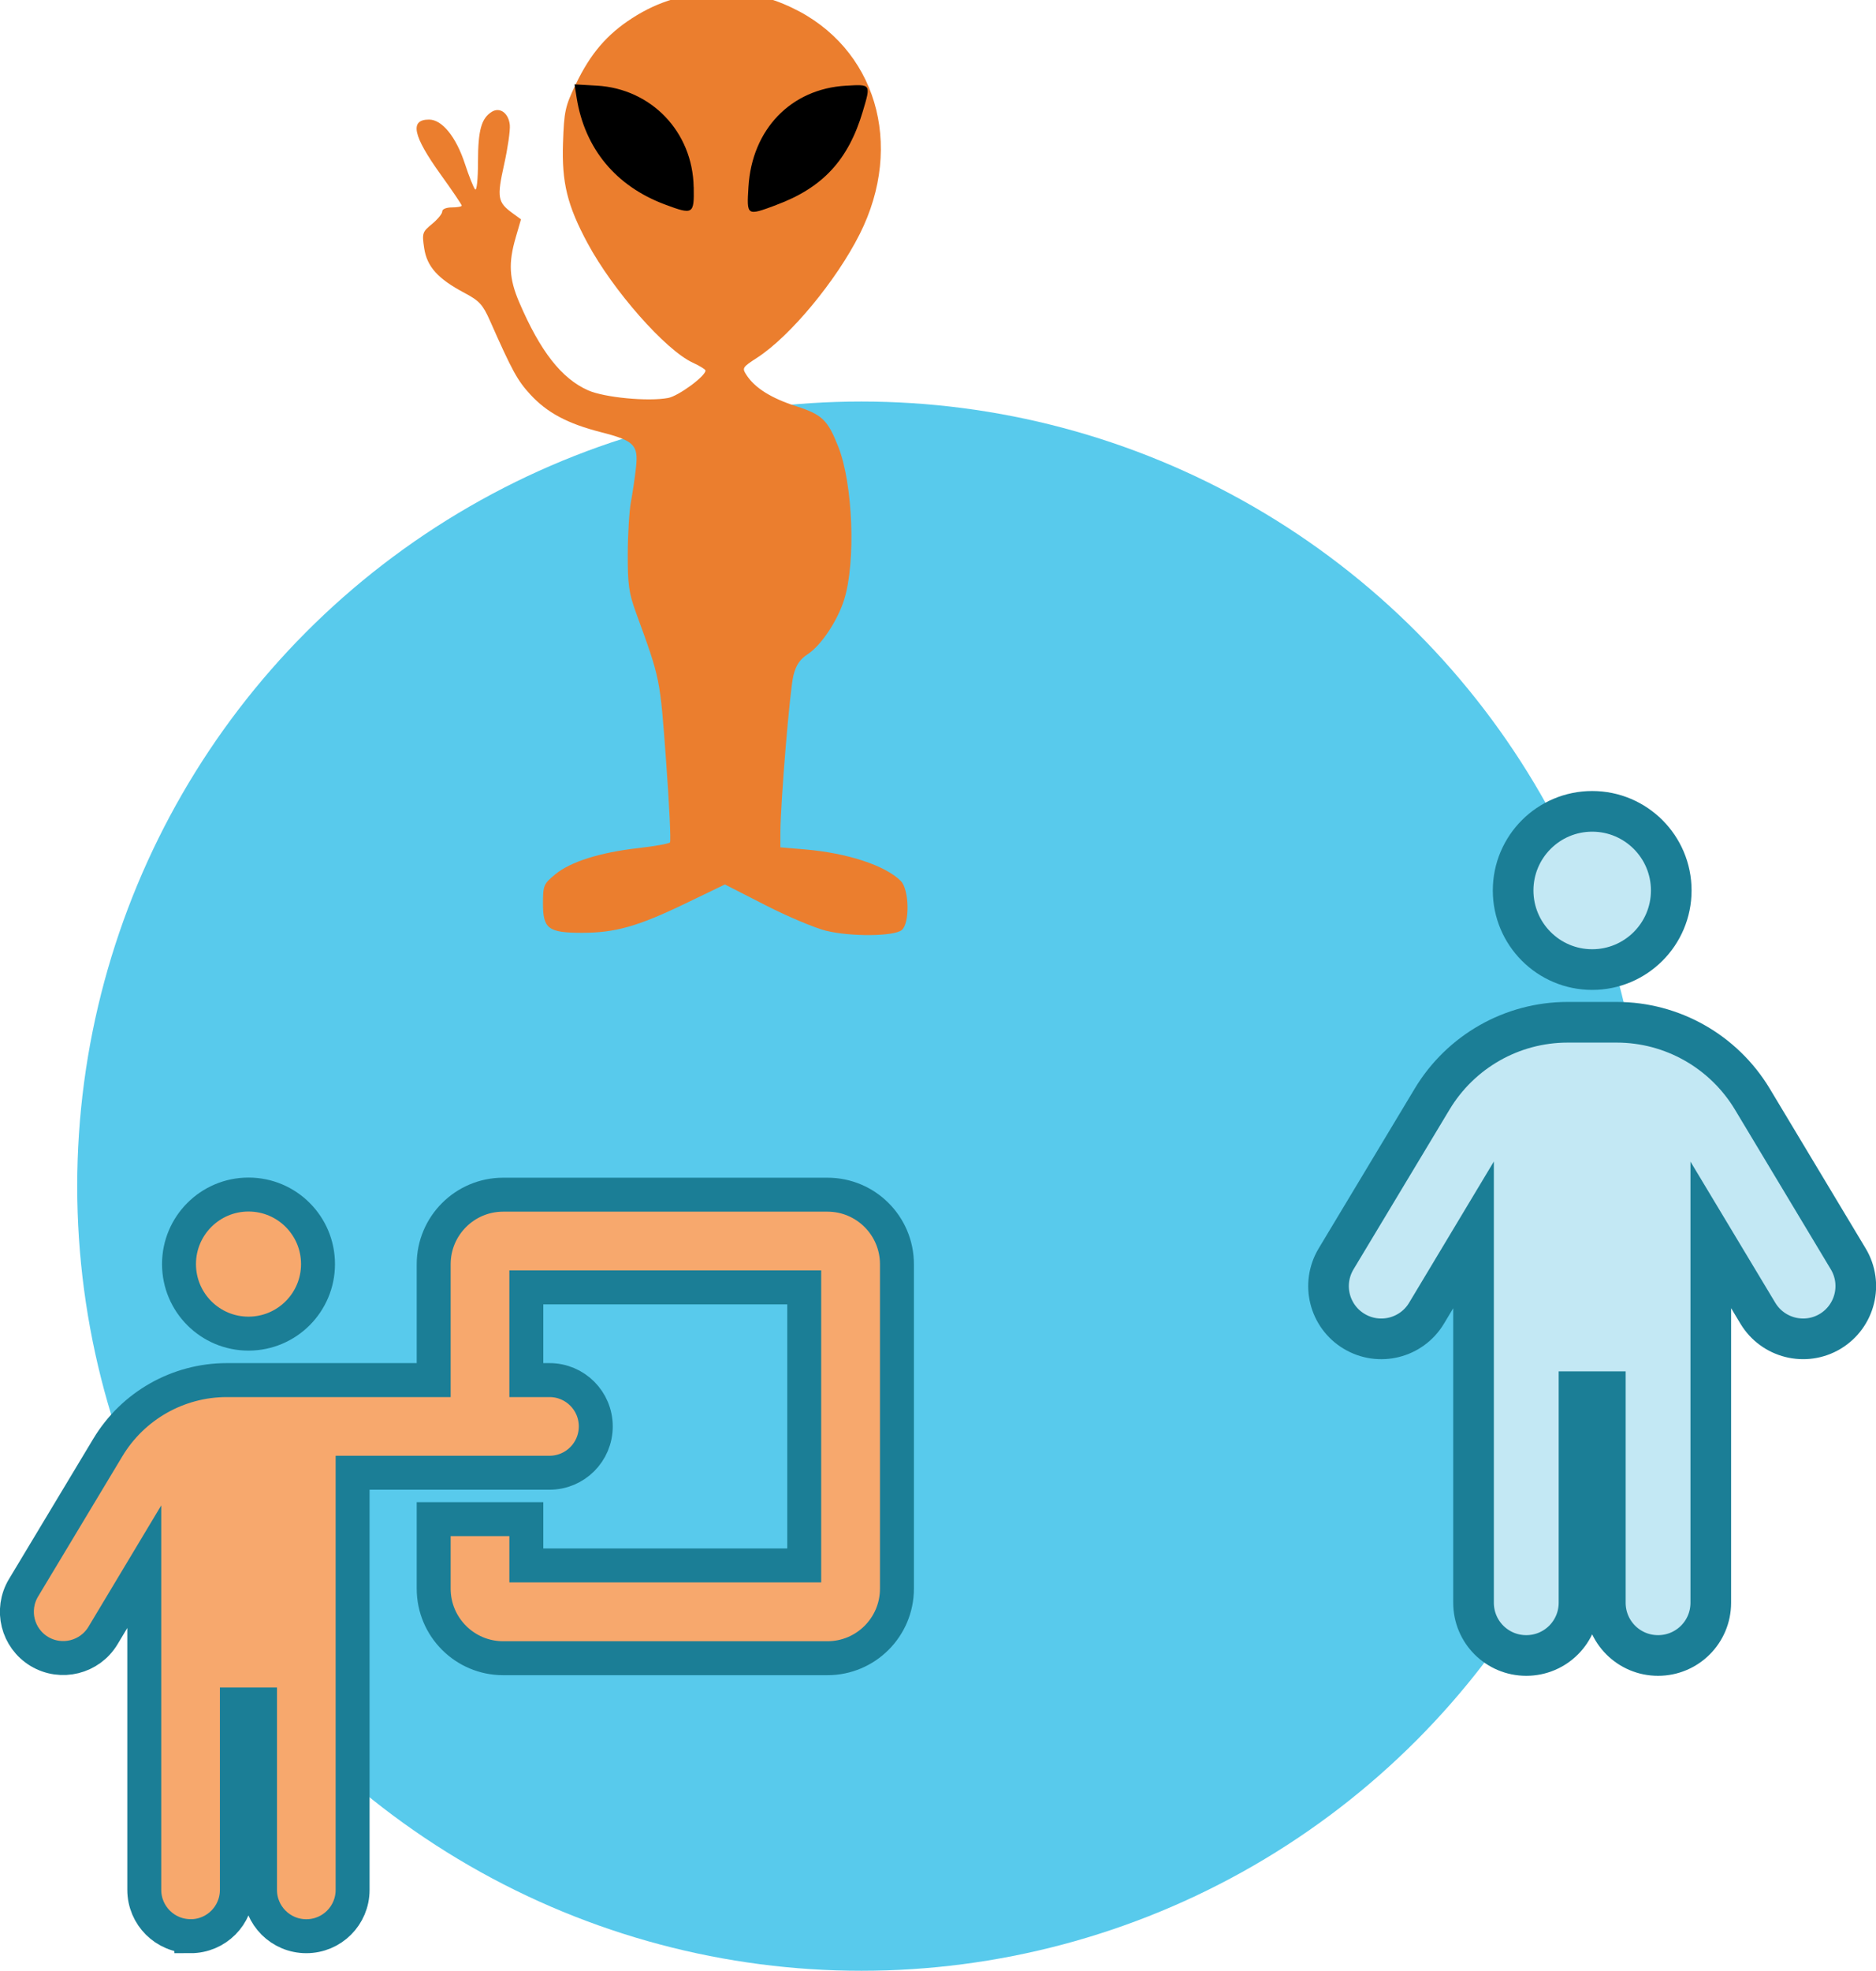<?xml version="1.0" encoding="UTF-8" standalone="no"?>
<!-- Created with Inkscape (http://www.inkscape.org/) -->

<svg
   width="28.853mm"
   height="30.301mm"
   viewBox="0 0 28.853 30.301"
   version="1.1"
   id="svg16092"
   inkscape:version="1.1.2 (b8e25be833, 2022-02-05)"
   sodipodi:docname="auditeuir_emotion.svg"
   xmlns:inkscape="http://www.inkscape.org/namespaces/inkscape"
   xmlns:sodipodi="http://sodipodi.sourceforge.net/DTD/sodipodi-0.dtd"
   xmlns="http://www.w3.org/2000/svg"
   xmlns:svg="http://www.w3.org/2000/svg">
  <sodipodi:namedview
     id="namedview16094"
     pagecolor="#ffffff"
     bordercolor="#666666"
     borderopacity="1.0"
     inkscape:pageshadow="2"
     inkscape:pageopacity="0.0"
     inkscape:pagecheckerboard="0"
     inkscape:document-units="mm"
     showgrid="false"
     fit-margin-top="0"
     fit-margin-left="0"
     fit-margin-right="0"
     fit-margin-bottom="0"
     inkscape:zoom="1.8116734"
     inkscape:cx="-51.885731"
     inkscape:cy="112.60307"
     inkscape:window-width="1920"
     inkscape:window-height="1017"
     inkscape:window-x="-8"
     inkscape:window-y="-8"
     inkscape:window-maximized="1"
     inkscape:current-layer="layer1"
     showguides="true"
     inkscape:guide-bbox="true">
    <sodipodi:guide
       position="-3.976,-61.529"
       orientation="1,0"
       id="guide16484" />
  </sodipodi:namedview>
  <defs
     id="defs16089">
    <clipPath
       clipPathUnits="userSpaceOnUse"
       id="clipPath20361-7-8">
      <path
         d="M 0,800 H 800 V 0 H 0 Z"
         id="path20359-5-8" />
    </clipPath>
  </defs>
  <g
     inkscape:label="Layer 1"
     inkscape:groupmode="layer"
     id="layer1"
     transform="translate(-84.802,-118.487)">
    <g
       id="g20355-4-6-6-9-6-7"
       transform="matrix(0.029,0,0,-0.029,82.888,143.388)"
       inkscape:export-filename="C:\Users\patri\Desktop\2022 Projets\RATP\RATP DEV\Formation Soft Skills Auditeur\Ingenieirie\path21417-5.png"
       inkscape:export-xdpi="113.169"
       inkscape:export-ydpi="113.169">
      <circle
         style="opacity:0.993;fill:#58caec;fill-opacity:1;fill-rule:evenodd;stroke:#a4a4a4;stroke-width:0;stroke-linecap:round;stroke-linejoin:round;stroke-miterlimit:4;stroke-dasharray:none"
         id="path22856-2-30-4-3-0-6"
         cx="522.823"
         cy="-229.965"
         transform="scale(1,-1)"
         r="415.871" />
    </g>
    <path
       d="m 110.506,132.174 c 0,0.672 -0.545,1.216 -1.216,1.216 -0.672,0 -1.216,-0.545 -1.216,-1.216 0,-0.672 0.545,-1.216 1.216,-1.216 0.672,0 1.216,0.545 1.216,1.216 z m -1.419,7.704 v 3.244 c 0,0.449 -0.362,0.811 -0.811,0.811 -0.449,0 -0.811,-0.362 -0.811,-0.811 v -5.654 l -0.724,1.206 c -0.231,0.383 -0.729,0.507 -1.113,0.276 -0.384,-0.231 -0.508,-0.727 -0.277,-1.113 l 1.477,-2.456 c 0.44,-0.732 1.23,-1.181 2.084,-1.181 h 0.755 c 0.854,0 1.645,0.449 2.086,1.181 l 1.475,2.456 c 0.231,0.385 0.106,0.882 -0.276,1.113 -0.385,0.231 -0.882,0.106 -1.113,-0.276 l -0.725,-1.206 v 5.654 c 0,0.449 -0.362,0.811 -0.811,0.811 -0.449,0 -0.811,-0.362 -0.811,-0.811 v -3.244 z"
       id="path35884-5-6-2-3-0-6"
       style="fill:#c3e8f4;fill-opacity:1;stroke:#1b7e96;stroke-width:0.625;stroke-miterlimit:4;stroke-dasharray:none;stroke-opacity:1"
       inkscape:export-filename="C:\Users\patri\Desktop\2022 Projets\RATP\RATP DEV\Formation Soft Skills Auditeur\Ingenieirie\path21417-5.png"
       inkscape:export-xdpi="113.169"
       inkscape:export-ydpi="113.169" />
    <path
       d="m 87.555,137.917 c 0,-0.59 0.479,-1.069 1.069,-1.069 0.59,0 1.069,0.478 1.069,1.069 0,0.59 -0.479,1.069 -1.069,1.069 -0.59,0 -1.069,-0.478 -1.069,-1.069 z m 0.178,10.33 c -0.394,0 -0.712,-0.318 -0.712,-0.712 v -4.967 l -0.636,1.06 c -0.203,0.336 -0.64,0.445 -0.978,0.243 -0.337,-0.203 -0.446,-0.639 -0.244,-0.977 l 1.297,-2.157 c 0.386,-0.643 1.081,-1.037 1.831,-1.037 h 3.181 v -1.781 c 0,-0.59 0.479,-1.069 1.069,-1.069 h 4.987 c 0.59,0 1.069,0.478 1.069,1.069 v 4.987 c 0,0.59 -0.479,1.069 -1.069,1.069 h -4.987 c -0.59,0 -1.069,-0.479 -1.069,-1.069 v -1.069 h 1.425 v 0.712 h 4.274 v -4.274 h -4.274 v 1.425 h 0.356 c 0.394,0 0.712,0.318 0.712,0.712 0,0.394 -0.318,0.712 -0.712,0.712 h -3.028 v 6.412 c 0,0.394 -0.318,0.712 -0.712,0.712 -0.394,0 -0.712,-0.318 -0.712,-0.712 v -2.85 h -0.356 v 2.85 c 0,0.394 -0.318,0.712 -0.712,0.712 z"
       id="path27150-9-4-7-2-2-7"
       style="fill:#f7a86d;fill-opacity:1;stroke:#1b7e96;stroke-width:0.522;stroke-miterlimit:4;stroke-dasharray:none;stroke-opacity:1"
       inkscape:export-filename="C:\Users\patri\Desktop\2022 Projets\RATP\RATP DEV\Formation Soft Skills Auditeur\Ingenieirie\path21417-5.png"
       inkscape:export-xdpi="113.169"
       inkscape:export-ydpi="113.169" />
    <g
       id="g92335"
       transform="matrix(0.89,0,0,0.89,86.842,-610.876)"
       inkscape:export-filename="C:\Users\patri\Desktop\2022 Projets\RATP\RATP DEV\Formation Soft Skills Auditeur\Ingenieirie\path21417-5.png"
       inkscape:export-xdpi="113.169"
       inkscape:export-ydpi="113.169">
      <path
         d="m 11.988,835.585 c -0.195,-0.048 -0.67,-0.247 -1.054,-0.444 l -0.699,-0.357 -0.687,0.331 c -0.815,0.393 -1.209,0.504 -1.782,0.504 -0.583,0 -0.675,-0.069 -0.675,-0.505 0,-0.313 0.011,-0.339 0.211,-0.504 0.263,-0.218 0.774,-0.379 1.438,-0.454 0.282,-0.032 0.527,-0.076 0.546,-0.098 0.018,-0.022 -0.012,-0.657 -0.068,-1.412 -0.106,-1.441 -0.098,-1.4 -0.521,-2.56 -0.122,-0.335 -0.143,-0.486 -0.141,-1.011 0.001,-0.34 0.026,-0.744 0.055,-0.899 0.029,-0.154 0.068,-0.42 0.087,-0.59 0.044,-0.393 -0.029,-0.466 -0.609,-0.614 -0.574,-0.147 -0.927,-0.335 -1.216,-0.649 -0.224,-0.243 -0.313,-0.405 -0.699,-1.277 -0.123,-0.277 -0.183,-0.342 -0.439,-0.478 -0.459,-0.243 -0.649,-0.453 -0.697,-0.773 -0.039,-0.259 -0.032,-0.28 0.136,-0.418 0.097,-0.08 0.177,-0.177 0.176,-0.216 -2.98e-4,-0.041 0.07,-0.07 0.168,-0.07 0.093,0 0.169,-0.014 0.169,-0.031 0,-0.017 -0.162,-0.257 -0.361,-0.533 -0.484,-0.674 -0.544,-0.953 -0.204,-0.953 0.226,0 0.468,0.299 0.621,0.767 0.069,0.211 0.148,0.408 0.175,0.438 0.028,0.031 0.05,-0.17 0.05,-0.477 8.49e-4,-0.543 0.058,-0.75 0.238,-0.862 0.14,-0.088 0.291,0.022 0.312,0.227 0.009,0.091 -0.035,0.399 -0.099,0.685 -0.126,0.567 -0.112,0.65 0.144,0.837 l 0.148,0.108 -0.091,0.313 c -0.129,0.442 -0.114,0.713 0.061,1.121 0.363,0.846 0.731,1.316 1.189,1.519 0.283,0.125 1.036,0.197 1.384,0.132 0.18,-0.034 0.648,-0.378 0.645,-0.474 -8.07e-4,-0.02 -0.1,-0.081 -0.22,-0.136 -0.471,-0.217 -1.378,-1.246 -1.817,-2.062 -0.352,-0.654 -0.448,-1.049 -0.425,-1.732 0.019,-0.552 0.037,-0.633 0.224,-1.021 0.251,-0.521 0.534,-0.852 0.969,-1.133 0.462,-0.299 0.95,-0.44 1.515,-0.438 0.538,0.002 0.842,0.064 1.246,0.255 1.451,0.686 1.953,2.363 1.173,3.912 -0.407,0.807 -1.201,1.764 -1.771,2.133 -0.259,0.168 -0.265,0.178 -0.183,0.303 0.145,0.221 0.425,0.397 0.855,0.535 0.452,0.146 0.546,0.236 0.73,0.702 0.253,0.642 0.304,1.99 0.101,2.638 -0.116,0.369 -0.398,0.791 -0.631,0.944 -0.135,0.088 -0.202,0.188 -0.247,0.37 -0.061,0.244 -0.223,2.197 -0.224,2.706 l -4.46e-4,0.259 0.426,0.036 c 0.733,0.062 1.388,0.277 1.655,0.545 0.146,0.146 0.158,0.73 0.017,0.847 -0.133,0.11 -0.874,0.118 -1.301,0.014 z"
         fill="#007f3f"
         id="path91873"
         style="fill:#eb7e2e;fill-opacity:1;stroke-width:0.056" />
      <path
         d="m 9.695,822.739 c -0.017,-0.951 -0.729,-1.696 -1.672,-1.751 l -0.387,-0.022 0.037,0.231 c 0.14,0.878 0.676,1.526 1.524,1.843 0.49,0.183 0.508,0.173 0.499,-0.301 z m 1.424,0.311 c 0.806,-0.298 1.249,-0.777 1.499,-1.617 0.141,-0.475 0.145,-0.469 -0.291,-0.444 -0.95,0.054 -1.625,0.753 -1.685,1.747 -0.031,0.505 -0.033,0.504 0.477,0.315 z"
         id="path91875"
         style="fill:#000000;fill-opacity:1;stroke-width:0.056" />
    </g>
  </g>
</svg>
